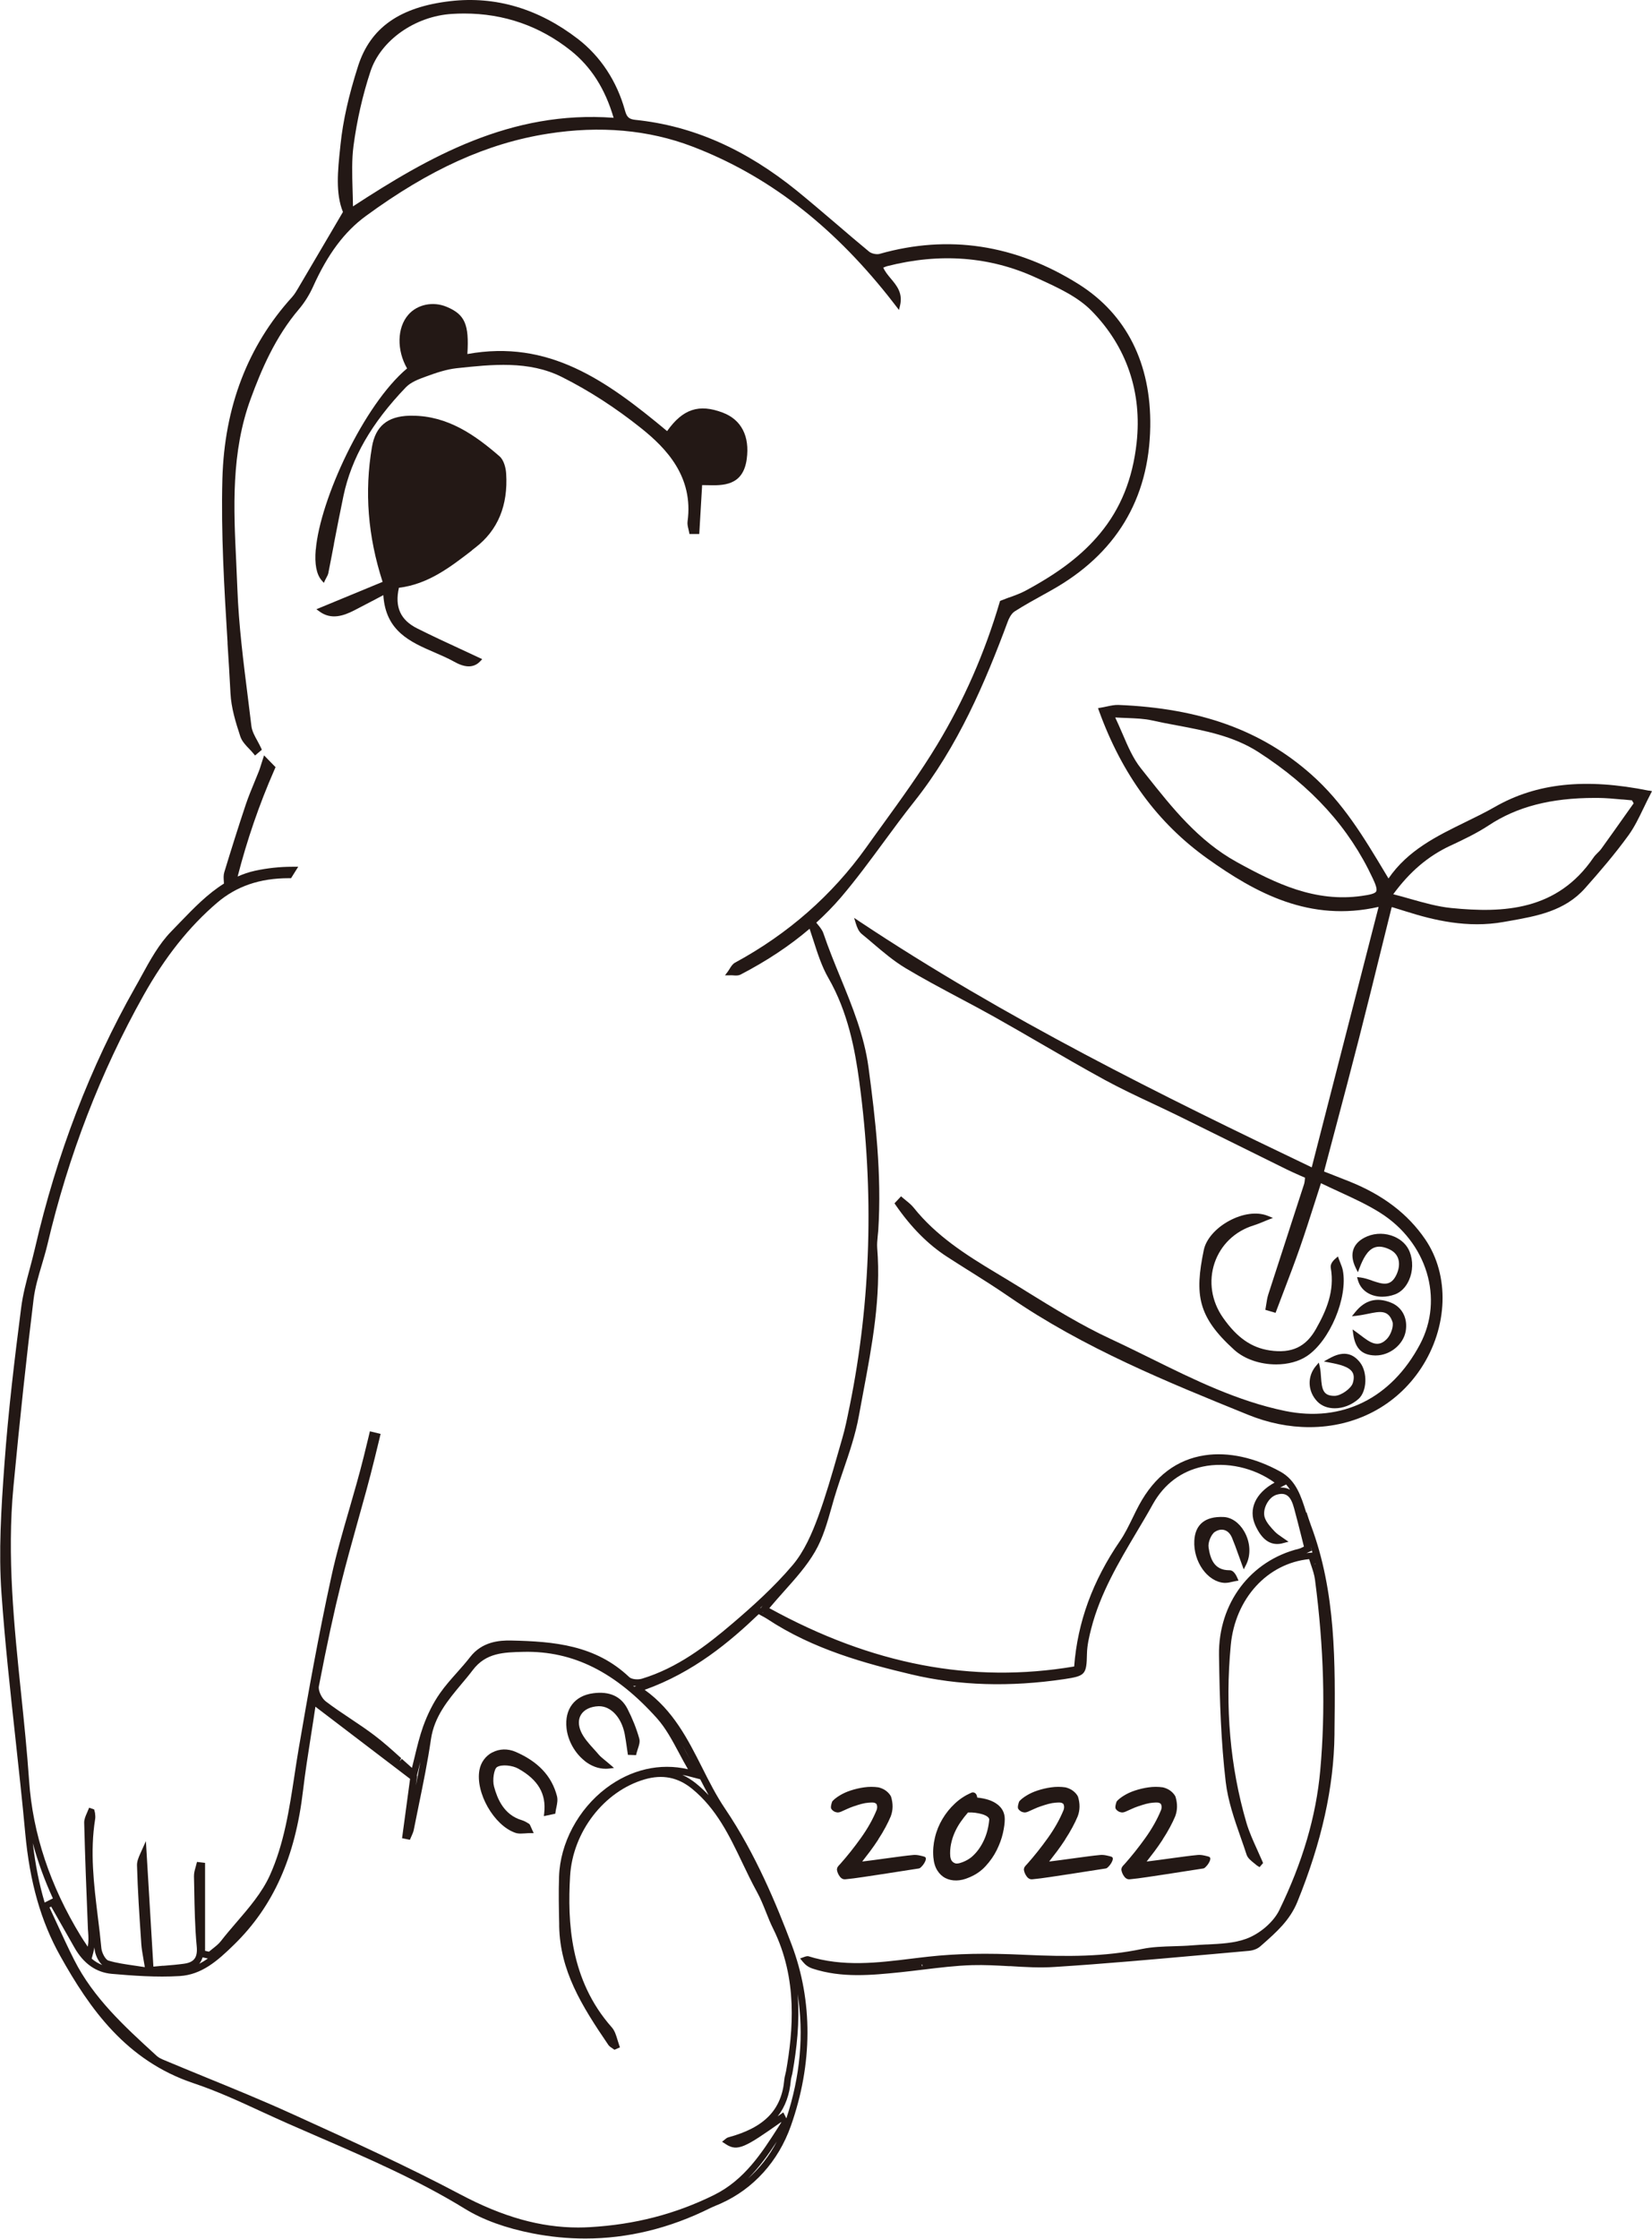<?xml version="1.0" encoding="UTF-8"?><svg id="_レイヤー_2" xmlns="http://www.w3.org/2000/svg" viewBox="0 0 247.07 334.73"><defs><style>.cls-1{fill:#231815;}</style></defs><g id="_レイヤー_1-2"><g><path class="cls-1" d="M246.64,118.21c-9.51-1.92-16.84-1.15-23.08,2.43-1.42,.81-2.93,1.55-4.43,2.28-4.21,2.06-8.57,4.18-11.47,8.41l-.45-.75c-3.26-5.44-6.34-10.58-11.08-14.78-7.45-6.61-16.62-9.92-28.86-10.41-.55-.02-1.13,.1-1.74,.23-.29,.06-.59,.13-.92,.18l-.39,.07,.13,.37c3.47,9.57,8.78,16.8,16.23,22.12,7.21,5.14,15.3,9.56,25.6,7.22l-10,38.94c-22.25-10.63-45.79-22.23-67.68-36.79l-.76-.51,.27,.88c.16,.51,.4,1.15,.88,1.54,.56,.45,1.11,.92,1.66,1.39,1.53,1.3,3.11,2.64,4.85,3.69,2.62,1.57,5.35,3.02,7.99,4.43l.06,.03c1.73,.92,3.52,1.87,5.25,2.84,2.33,1.31,4.69,2.67,6.96,3.99,2.97,1.72,6.33,3.67,9.59,5.45,2.3,1.25,4.71,2.39,7.06,3.49,1.26,.59,2.57,1.21,3.84,1.83,2.99,1.47,5.97,2.94,8.95,4.42,2.45,1.21,4.9,2.43,7.36,3.64,.65,.32,1.32,.61,1.96,.9l.05,.02c.24,.1,.47,.21,.71,.31-.01,.09-.02,.18-.03,.28-.03,.27-.05,.48-.11,.66-.64,1.98-1.28,3.96-1.93,5.94l-.39,1.21c-1.02,3.13-2.04,6.27-3.05,9.4-.14,.45-.21,.91-.28,1.36-.03,.2-.06,.41-.1,.61l-.05,.29,1.53,.45,.11-.29c.36-.96,.72-1.91,1.09-2.87,.82-2.15,1.67-4.37,2.44-6.58,.77-2.21,1.48-4.42,2.23-6.77l.03-.09c.29-.91,.59-1.83,.89-2.78,.89,.43,1.8,.85,2.69,1.26,2.17,1,4.23,1.94,6.15,3.15,7.02,4.41,9.59,12.87,5.97,19.68-4.29,8.08-11.64,11.71-20.17,9.96-7.14-1.47-13.71-4.71-20.06-7.85l-.04-.02c-1.95-.96-3.98-1.96-5.98-2.89-4.38-2.03-8.61-4.64-12.69-7.16l-.07-.05c-1.4-.86-2.84-1.75-4.27-2.6-4.63-2.77-9.07-5.6-12.44-9.82-.33-.41-.73-.74-1.13-1.06-.18-.14-.35-.28-.52-.43l-.24-.21-.98,1.05,.15,.22c2.34,3.39,4.87,5.93,7.73,7.78,1.03,.67,2.07,1.32,3.11,1.98l.12,.07c2,1.26,4.06,2.56,6.05,3.93,11.15,7.67,23.64,12.73,35.72,17.63,3.03,1.23,6.11,1.85,9.17,1.85,6.9,0,12.98-3.19,16.67-8.76,4.08-6.17,4.34-13.94,.64-19.34-2.6-3.8-6.32-6.63-11.38-8.65-.93-.37-1.87-.74-2.77-1.09l-.97-.38c.53-2.03,1.06-4.02,1.59-6l.04-.15c1.25-4.71,2.43-9.17,3.59-13.71,1.18-4.61,2.33-9.27,3.44-13.78,.48-1.95,.96-3.9,1.45-5.85,.03-.01,.08-.03,.08-.03,.58,.17,1.16,.35,1.74,.54l.52,.16c3.87,1.22,9,2.49,14.43,1.51l.86-.15c4.06-.72,8.25-1.46,11.29-4.88,2.17-2.44,4.46-5.1,6.51-7.93,.88-1.22,1.54-2.59,2.25-4.06l.04-.08c.32-.67,.65-1.35,1.02-2.06l.2-.39-.43-.09Zm-2.31,1.88l-1.2,1.69c-1.22,1.72-2.43,3.44-3.66,5.14-.14,.2-.32,.38-.53,.58-.21,.21-.45,.45-.63,.72-5.42,7.93-13.41,8.31-21.25,7.53-2.02-.2-4.01-.76-6.13-1.36-.83-.24-1.68-.48-2.56-.7,2.48-3.38,5.19-5.68,8.5-7.24l.1-.04c1.91-.9,3.88-1.83,5.67-3.01,4.24-2.8,9.3-4.11,15.89-4.11,.14,0,.29,0,.43,0,1.2,.01,2.42,.12,3.61,.23h.1c.47,.05,.93,.09,1.4,.13l.26,.45Zm-38.51,13.18c-.18,.33-.95,.5-2.15,.67-6.98,.99-12.84-1.83-18.71-5.07-5.74-3.17-9.64-8.1-13.42-12.86l-.92-1.16c-1.15-1.44-1.93-3.25-2.75-5.17l-.02-.04c-.33-.77-.68-1.57-1.06-2.38,.6,.04,1.17,.06,1.73,.08,1.4,.06,2.61,.1,3.77,.36,1.24,.28,2.51,.52,3.76,.75,4.14,.78,8.42,1.58,12.15,3.98,7.98,5.14,13.58,11.31,17.11,18.89,.38,.81,.7,1.6,.51,1.95Z"/><path class="cls-1" d="M47.22,82.15c-.19,2.17,.11,3.72,.88,4.61l.33,.38,.21-.45c.05-.1,.1-.2,.17-.32,.13-.24,.25-.46,.3-.72,.29-1.44,.56-2.89,.84-4.34v-.06c.46-2.34,.92-4.76,1.42-7.13,1.21-5.68,4.17-10.84,9.33-16.22,.76-.79,1.98-1.24,3.07-1.63,1.44-.53,2.98-1.05,4.51-1.22,5.32-.57,10.81-1.16,15.73,1.3,4.06,2.03,8.07,4.62,11.91,7.69,3.7,2.96,7.83,7.22,6.91,13.93-.05,.38,.04,.76,.13,1.13,.04,.15,.07,.3,.1,.45l.05,.28h1.47s.43-7.31,.43-7.31c.18,0,.36,0,.55,.01h.1c2.43,.07,5.47,.16,6.02-3.9,.47-3.42-.81-5.89-3.58-6.94-3.55-1.35-5.98-.56-8.33,2.76-9.14-7.62-17.72-13.72-29.87-11.52,.28-4.45-.38-5.92-3.1-7.06-2.03-.85-4.38-.37-5.73,1.18-1.69,1.93-1.76,5.29-.19,8.03-6.47,5.42-13.01,19.6-13.65,27.08Z"/><path class="cls-1" d="M70.57,82.27l.53-.41c3.36-2.58,4.9-6.3,4.6-11.07-.05-.83-.34-2.01-.99-2.57-3.64-3.16-7.74-6.07-13.07-6.07-.14,0-.28,0-.41,0-3.29,.09-5.07,1.57-5.6,4.66-1.14,6.73-.62,13.33,1.59,20.18l-9.9,4.09,.48,.35c1.75,1.27,3.59,.63,5.16-.17,1.03-.53,2.05-1.07,3.13-1.63l.13-.07c.36-.19,.74-.39,1.11-.59,.34,5.41,4.06,7.01,7.66,8.57,.93,.4,1.99,.86,2.91,1.37,.54,.3,1.36,.71,2.2,.71,.66,0,1.24-.25,1.71-.75l.31-.33-.41-.19c-.96-.45-1.92-.9-2.88-1.34-2.21-1.02-4.29-1.99-6.41-3.05-2.53-1.26-3.41-3.2-2.76-6.09,4.36-.52,7.7-3.1,10.93-5.59Z"/><path class="cls-1" d="M187.49,183.2c.51-.16,1.02-.37,1.46-.55l.07-.03c.19-.08,.39-.16,.58-.24l.78-.3-.77-.31c-1.58-.64-3.75-.36-5.79,.75-2,1.08-3.45,2.75-3.78,4.35-1.39,6.71-.92,9.98,4.56,14.94,1.5,1.36,3.83,2.17,6.25,2.17,1.76,0,3.4-.44,4.6-1.24,3.45-2.29,6.16-8.77,5.38-12.83-.08-.39-.23-.76-.38-1.14-.07-.16-.13-.32-.19-.48l-.16-.45-.36,.31c-.56,.49-.79,.94-.71,1.41,.61,3.48-.7,6.44-2.21,9.11-1.52,2.71-3.65,3.7-6.91,3.22-2.76-.41-4.92-1.92-7.01-4.91-1.72-2.46-2.17-5.44-1.25-8.17,.92-2.7,3.04-4.75,5.84-5.61Z"/><path class="cls-1" d="M205.21,191.45c-.58-.2-1.18-.4-1.76-.47l-.49-.05,.13,.47c.25,.87,.82,1.57,1.65,2,.58,.3,1.26,.46,1.98,.46,.62,0,1.26-.11,1.88-.34,.9-.32,1.65-1.07,2.12-2.12,.6-1.33,.64-2.93,.1-4.27-.39-.99-1.21-1.79-2.31-2.26-1.29-.55-2.75-.56-4.02-.04-1.05,.44-1.74,1.07-2.05,1.88-.31,.82-.2,1.77,.31,2.82l.33,.67,.27-.7c.48-1.24,1.12-2.56,2.17-2.98,.63-.25,1.38-.17,2.29,.26,1.66,.79,1.65,2.43,1.07,3.72-.86,1.92-2.11,1.49-3.7,.95Z"/><path class="cls-1" d="M181.71,229.01c.47-.31,.97-.4,1.43-.26,.48,.15,.86,.54,1.11,1.13,.34,.81,.63,1.62,.97,2.57l.03,.08c.16,.44,.32,.9,.5,1.39l.26,.7,.34-.66c.76-1.48,.66-3.39-.26-5-.75-1.31-1.92-2.13-3.12-2.17-2.72-.11-4.22,1.11-4.35,3.53-.17,3.15,1.97,6.16,4.49,6.32,.05,0,.09,0,.14,0,.37,0,.72-.08,1.1-.17,.16-.04,.31-.07,.47-.1l.41-.07-.17-.39c-.34-.78-.72-1.16-1.16-1.16-.02,0-.04,0-.06,0-2.27,0-2.84-1.73-3.09-3.43-.11-.73,.39-1.94,.95-2.31Z"/><path class="cls-1" d="M198.79,203.09l-.79,.45,.89,.17c1.43,.27,2.87,.6,3.38,1.45,.24,.41,.26,.94,.05,1.62-.26,.82-1.77,1.88-2.69,1.9-.03,0-.07,0-.1,0-1.68,0-1.84-1.06-1.96-2.78-.03-.49-.07-1.05-.18-1.55l-.15-.64-.42,.49c-1.35,1.58-1.26,3.83,.21,5.34,.63,.65,1.55,1,2.59,1,1.26,0,2.56-.51,3.56-1.4,1.27-1.13,1.38-3.99,.21-5.47-1.18-1.49-2.64-1.68-4.59-.58Z"/><path class="cls-1" d="M202.98,196.69c.56-.06,1.13-.18,1.63-.28,1.75-.36,3.02-.63,3.64,1.19,.22,.64-.23,1.9-.75,2.48-1.38,1.54-2.6,.62-4-.45l-.04-.03c-.18-.13-.36-.27-.54-.4l-.63-.45,.11,.77c.31,2.1,1.31,3.07,3.24,3.12h.12c2.11,0,4.11-1.62,4.47-3.6,.35-1.94-.52-3.63-2.21-4.3-2.13-.85-3.87-.39-5.33,1.42l-.5,.62,.78-.08Z"/><path class="cls-1" d="M73.61,261.99c-.99,.53-1.69,1.48-1.9,2.6-.65,3.38,2.16,8.31,5.35,9.41,.23,.08,.49,.12,.81,.12,.21,0,.43-.02,.66-.03,.25-.02,.5-.04,.77-.04h.52l-.22-.47c-.1-.21-.17-.37-.22-.5-.09-.22-.15-.36-.3-.45-.32-.2-.66-.4-1.03-.51-2.72-.8-3.68-3.25-4.16-5.02-.27-.97-.01-2.64,.44-2.92,.71-.45,2.31-.25,3.16,.22,2.99,1.66,4.23,3.78,3.9,6.66l-.05,.45,1.71-.36,.03-.23c.03-.23,.08-.47,.13-.71,.12-.56,.23-1.14,.09-1.69-.78-3-2.81-5.16-6.21-6.63-1.15-.49-2.4-.46-3.45,.1Z"/><path class="cls-1" d="M87.4,263.23c.99,.79,2.08,1.2,3.18,1.2,.17,0,.35-.01,.52-.03l.73-.09-.56-.49c-.29-.25-.55-.46-.78-.65-.4-.33-.7-.57-.93-.84-.24-.29-.5-.57-.76-.86-.73-.8-1.48-1.64-1.9-2.57-.43-.96-.43-1.87,0-2.56,.46-.75,1.41-1.21,2.6-1.26h.11c1.78,0,3.35,1.71,3.82,4.16,.12,.64,.22,1.3,.31,1.94l.02,.15c.04,.25,.07,.5,.11,.75l.04,.27,1.22,.04,.06-.26c.05-.2,.13-.44,.19-.63,.18-.53,.37-1.07,.23-1.58-.43-1.52-1.03-3.02-1.77-4.46-.96-1.86-2.68-2.64-5.11-2.32-2.79,.36-4.32,2.37-4,5.24,.2,1.83,1.23,3.69,2.69,4.85Z"/><path class="cls-1" d="M195.36,226.15c-.78-2.49-1.52-4.84-3.87-6.14-3.79-2.1-7.79-2.97-11.27-2.45-4.21,.62-7.53,3.13-9.86,7.44-.34,.63-.66,1.29-.97,1.93-.57,1.16-1.15,2.37-1.88,3.43-4.1,5.99-6.35,12.13-6.86,18.78-15.3,2.58-30.22-.27-45.59-8.72,.73-.87,1.47-1.7,2.19-2.51,1.75-1.96,3.41-3.81,4.65-5.95,1.18-2.02,1.84-4.38,2.49-6.68,.24-.85,.48-1.71,.75-2.53,.3-.96,.64-1.93,.98-2.94,.9-2.63,1.83-5.35,2.33-8.13,.21-1.17,.43-2.34,.65-3.51,1.32-7.01,2.69-14.26,2.09-21.62-.04-.56,.02-1.15,.08-1.78,.03-.28,.06-.54,.08-.81,.54-8.45-.43-16.69-1.46-24.4-.64-4.75-2.45-9.16-4.2-13.43-.88-2.14-1.78-4.35-2.53-6.56-.18-.55-.57-1.01-.95-1.47-.05-.05-.09-.11-.13-.16,1.31-1.2,2.54-2.44,3.67-3.76,2.27-2.66,4.38-5.53,6.42-8.3,1.46-1.98,2.97-4.04,4.53-6,6.58-8.27,10.64-17.86,14.03-26.98,.12-.33,.47-1.14,1.03-1.5,1.41-.9,2.9-1.72,4.38-2.54l.04-.02c.33-.19,.67-.37,1-.56,9.68-5.39,14.68-13.63,14.85-24.48,.15-9.45-3.56-16.82-10.72-21.32-9.45-5.93-19.47-7.45-29.77-4.52-.44,.12-1.2-.04-1.56-.34-1.64-1.35-3.28-2.75-4.86-4.11l-.13-.11c-1.88-1.6-3.82-3.26-5.77-4.85-7.74-6.27-15.65-9.75-24.2-10.63-.94-.1-1.28-.4-1.55-1.4-1.21-4.37-3.64-8.07-7.03-10.69C80.54,1.29,74.12-.61,67.35,.17c-7.57,.88-11.96,3.97-13.8,9.72-1.4,4.37-2.26,8.2-2.62,11.69l-.06,.57c-.35,3.33-.71,6.77,.42,9.54l-1.63,2.78c-1.7,2.9-3.32,5.66-4.95,8.41l-.06,.11c-.3,.51-.61,1.03-.99,1.45-6.6,7.27-10.1,16.4-10.4,27.13-.22,8.14,.28,16.43,.77,24.45v.2c.16,2.44,.31,4.96,.44,7.43,.11,2.17,.76,4.29,1.47,6.45,.24,.72,.79,1.3,1.35,1.88,.22,.23,.45,.47,.64,.71l.21,.26,1.02-.86-.1-.23c-.17-.37-.38-.75-.56-1.09-.4-.72-.81-1.47-.9-2.21-.17-1.43-.35-2.86-.53-4.3-.67-5.32-1.37-10.82-1.57-16.24-.05-1.31-.11-2.62-.17-3.93-.39-8.09-.79-16.45,2.17-24.49,1.57-4.28,3.66-9.22,7.22-13.39,.82-.97,1.55-2.13,2.1-3.35,2.19-4.87,4.7-8.23,7.9-10.57,9.52-6.97,18.16-10.88,27.22-12.3,7.8-1.23,15.06-.58,21.59,1.91,11.1,4.24,20.69,11.55,29.31,22.37,.28,.35,.55,.7,.82,1.05l.79,1.02,.16-.67c.43-1.86-.49-2.96-1.38-4.02-.44-.53-.9-1.07-1.16-1.71l.05,.07c.19-.09,.38-.17,.57-.22,7.89-2.01,15.37-1.44,22.21,1.7l.49,.22c2.86,1.31,5.81,2.66,7.88,4.78,5.23,5.34,7.55,12.15,6.72,19.7-.59,5.4-2.38,9.83-5.46,13.55-2.67,3.22-6.11,5.86-11.17,8.58-.77,.41-1.58,.7-2.44,1.01h-.04c-.39,.15-.77,.3-1.16,.45l-.15,.06-.05,.15c-2.22,7.56-5.37,14.75-9.36,21.35-2.5,4.14-5.4,8.14-8.2,12.01-.81,1.12-1.62,2.23-2.42,3.36-5.08,7.12-11.68,12.91-19.61,17.21-.37,.2-.61,.59-.84,.97-.08,.13-.16,.26-.25,.38l-.41,.54h.68c.13-.02,.28,0,.42,0h.05c.16,.02,.33,.03,.49,.03,.29,0,.52-.05,.71-.15,3.94-2.05,7.35-4.32,10.3-6.84,.2,.6,.4,1.2,.58,1.77,.61,1.9,1.24,3.87,2.23,5.59,2.92,5.07,3.98,10.69,4.63,15.52,2.22,16.47,1.74,32.74-1.42,48.36l-.13,.62c-.28,1.39-.57,2.83-.98,4.24l-.68,2.37c-.9,3.14-1.83,6.38-2.97,9.48-.88,2.38-2.03,5.1-3.79,7.18-2.81,3.32-6.12,6.27-8.98,8.71-3.91,3.34-8.25,6.66-13.54,8.27-.65,.2-1.58,.09-1.91-.22-5.06-4.81-11.24-5.34-17.67-5.48-1.79-.04-4.35,.17-6.13,2.46-.62,.8-1.31,1.58-1.97,2.32-.88,.99-1.78,2-2.55,3.1-1,1.42-1.85,3.11-2.53,5-.52,1.47-.89,3-1.25,4.49-.14,.58-.27,1.13-.41,1.67-.51-.45-1.01-.9-1.51-1.35l-.33,.37,.23-.47c-1.34-1.21-2.61-2.36-4-3.41-1.16-.88-2.39-1.7-3.57-2.49-1.24-.83-2.52-1.68-3.72-2.6-.57-.44-1.15-1.56-1.02-2.26,1.21-6.29,2.25-11.08,3.36-15.53,.74-2.96,1.58-5.95,2.38-8.84l.04-.14c.87-3.1,1.77-6.31,2.56-9.54,.24-.97,.47-1.94,.71-2.91l.18-.76-1.6-.39-.22,.93c-.23,.97-.47,1.94-.71,2.9-.65,2.62-1.41,5.24-2.14,7.77-.96,3.3-1.95,6.71-2.69,10.11-1.93,8.81-3.49,17.55-4.88,25.68-.24,1.38-.45,2.8-.64,4.05-.77,5.04-1.56,10.25-3.68,14.94-1.16,2.57-3.11,4.84-5.01,7.05l-.08,.09c-.75,.88-1.53,1.78-2.23,2.69-.33,.43-.78,.78-1.22,1.13-.2,.16-.39,.31-.57,.46l-.58-.13v-13.15l-1.21-.14-.2,.76c-.13,.45-.26,.91-.25,1.38l.04,1.96c.05,2.8,.1,5.69,.37,8.52,.16,1.66-.38,2.39-1.91,2.6-.95,.13-1.95,.22-3,.3h-.16c-.44,.05-.91,.09-1.41,.13l-1.12-18.76-.83,1.84c-.28,.62-.51,1.19-.5,1.76,.1,3.71,.35,7.47,.6,11.12l.04,.64c.05,.71,.17,1.39,.33,2.32,.07,.37,.13,.75,.2,1.16-.53-.08-1.04-.16-1.53-.23-1.38-.2-2.68-.38-3.91-.75-.46-.14-1-1.18-1.06-1.85-.15-1.62-.35-3.29-.54-4.77-.58-4.75-1.18-9.65-.39-14.54,.05-.3,.01-.61-.02-.91l-.13-.53-.75-.26-.33,.79c-.21,.47-.42,.96-.41,1.46,.13,5.13,.33,10.34,.55,15.66,0,.19,.02,.38,.04,.65,.05,.71,.09,1.44-.05,2.22l-.18-.26c-.29-.43-.58-.86-.85-1.3-4.6-7.51-7.21-15.34-7.75-23.28-.3-4.33-.75-8.71-1.19-12.95-1.05-10.13-2.14-20.61-1.15-30.99,.97-10.22,1.95-19.37,3.01-27.99,.21-1.74,.73-3.48,1.23-5.16,.28-.95,.6-2.02,.85-3.07,3.12-13.27,7.95-25.79,14.37-37.23,3.21-5.73,6.81-10.26,11-13.84,2.89-2.47,6.39-3.67,10.73-3.67h.33s1.07-1.71,1.07-1.71h-.91c-1.83,0-3.71,.2-5.56,.6-.92,.2-1.77,.5-2.59,.86,1.39-5.42,3.22-10.76,5.47-15.89l.2-.46-1.72-1.76-.49,1.53c-.09,.28-.17,.56-.28,.83-.23,.58-.47,1.18-.7,1.72-.43,1.04-.87,2.11-1.24,3.2-1.16,3.46-2.25,6.95-3.24,10.2-.13,.44-.1,.9-.07,1.31,0,.13,.02,.26,.02,.38-2.45,1.53-4.5,3.65-6.5,5.72-.45,.47-.91,.94-1.36,1.41-1.85,1.88-3.19,4.33-4.48,6.69-.32,.58-.63,1.16-.96,1.73-6.69,11.81-11.72,24.92-14.96,38.96-.23,1.01-.51,2.03-.77,3.03-.52,1.92-1.05,3.9-1.3,5.9-.96,7.44-1.92,15.4-2.49,23.23-.51,6.95-.89,13.21-.45,19.43,.51,7.25,1.31,14.56,2.08,21.62,.5,4.62,1.03,9.4,1.47,14.21,.68,7.36,2.34,13.2,5.23,18.37,4.41,7.9,9.87,15.67,19.94,19.04,3.48,1.16,6.89,2.73,10.2,4.26,1.29,.59,2.6,1.19,3.91,1.77,1.56,.69,3.13,1.37,4.7,2.05,7.3,3.16,14.84,6.43,21.79,10.7,2.68,1.65,6.1,2.89,10.16,3.68,2.62,.51,5.23,.76,7.83,.76,6.35,0,12.61-1.52,18.69-4.55,.31-.15,.63-.28,.95-.42l.11-.04c.18-.07,.36-.15,.53-.23,4.88-2.19,8.6-6.31,10.47-11.6,3.27-9.26,3.31-18.64,.11-27.11-2.23-5.91-5.38-13.55-9.95-20.31-1.31-1.93-2.39-4.07-3.44-6.16-2.13-4.22-4.34-8.58-8.59-11.61,7.33-2.62,12.73-7.17,17.06-11.31l.4,.22c.32,.17,.61,.32,.88,.5,6.87,4.55,14.74,6.67,21.57,8.29,7.05,1.68,14.74,1.91,22.85,.7,3.14-.47,3.33-.68,3.39-3.76,.02-1.29,.34-2.64,.64-3.8,1.34-5.24,4.1-9.89,6.77-14.39,.78-1.31,1.66-2.78,2.46-4.23,1.67-2.98,4.24-4.91,7.44-5.59,3.58-.76,7.67,.16,10.75,2.39-2.85,1.56-3.96,3.98-2.88,6.38,.97,2.15,2.24,3.05,3.88,2.74l1.09-.28-.99-.68c-.42-.29-.79-.54-1.09-.86-.55-.59-1.17-1.25-1.45-1.99-.22-.57-.14-1.32,.21-2.04,.36-.74,.94-1.29,1.54-1.46,.61-.18,1.1-.16,1.48,.06,.61,.34,.9,1.15,1.13,1.97,.37,1.36,.72,2.74,1.06,4.09l.41,1.64c-.08,.04-.14,.07-.21,.1-.21,.11-.36,.17-.51,.21-7.28,1.78-12.09,8.17-11.98,15.91,.1,7.09,.31,13.02,1,18.93,.33,2.85,1.31,5.66,2.26,8.37,.3,.85,.59,1.68,.86,2.52,.17,.53,.67,.92,1.17,1.32,.12,.09,.24,.19,.35,.29l.42,.27,.53-.61-.12-.29c-.21-.49-.43-.98-.65-1.46l-.1-.23c-.6-1.32-1.22-2.68-1.63-4.08-2.43-8.33-3.21-17.25-2.33-26.53,.66-6.96,5.47-12.22,11.72-12.85,.08,.26,.17,.52,.25,.78l.04,.11c.24,.72,.5,1.47,.59,2.22,1.33,10.18,1.59,19.5,.78,28.49-.62,6.84-2.62,13.67-6.13,20.89-.86,1.76-2.89,3.52-4.94,4.27-1.79,.66-3.84,.75-5.84,.85h-.14c-.69,.04-1.39,.07-2.08,.13-.91,.08-1.84,.1-2.73,.13-1.6,.05-3.25,.09-4.83,.42-5.52,1.15-11.04,1.17-17.62,.86-5.59-.27-10.12-.18-14.28,.28-.85,.09-1.7,.2-2.55,.3-5.04,.62-10.25,1.26-15.41-.36-.15-.03-.32,0-.58,.09l-.66,.24,.45,.55c.38,.46,.83,.77,1.43,.97,4.36,1.43,8.82,.98,13.15,.54,1.06-.11,2.13-.24,3.18-.37l.18-.02c2.41-.29,4.89-.6,7.36-.67,1.82-.05,3.66,.05,5.45,.15h.25c2.17,.14,4.42,.27,6.63,.12,7.44-.47,14.9-1.15,22.11-1.79l1.26-.11c1.9-.17,3.79-.34,5.69-.51,.64-.06,1.28-.31,1.67-.66l.28-.24c2.13-1.88,4.15-3.65,5.28-6.42,3.64-8.96,5.46-17.15,5.55-25.03v-.3c.12-10.29,.25-20.93-3.54-31.01-.23-.62-.43-1.26-.64-1.91ZM131.97,39.89h0s0,0,0,0c0,0,0,0,0,0h0ZM52.79,30.86c0-.89-.04-1.77-.06-2.56-.07-2.26-.13-4.4,.14-6.49,.51-3.82,1.36-7.57,2.53-11.12,1.53-4.65,6.66-8.27,12.19-8.61,.61-.04,1.22-.06,1.82-.06,5.97,0,11.33,1.87,15.95,5.54,3.04,2.42,5.14,5.71,6.41,10.05-15.38-1.15-27.69,5.88-38.99,13.25Zm42.34,221.22l-.27,.09c-.05-.05-.11-.09-.16-.14,.14,.02,.29,.04,.43,.04Zm-32.79,13.4l.16-.62c.13-.48,.24-.97,.37-1.47-.21,1.17-.44,2.35-.67,3.52l.19-1.39-.04-.03Zm-15.32-11.69s0,.02,.01,.02h-.01s0-.02,0-.02Zm-10.99,34.39l.08-.09c.13-.16,.27-.31,.4-.47-.2,.24-.4,.47-.6,.7,.04-.05,.08-.09,.12-.14Zm-5.74,4.44l.8,.18c-.43,.3-.86,.56-1.3,.79,.23-.27,.4-.6,.51-.97Zm-16.3-.89c.05-.21,.1-.41,.13-.6,0,.1,.02,.19,.03,.29,.07,.71,.49,1.77,1.14,2.35-.57-.22-1.1-.54-1.58-.95l.29-1.09Zm-9.08-16.16c.75,2.77,1.75,5.52,3,8.24l-1.23,.62c-.81-2.7-1.39-5.62-1.77-8.85Zm106.96,50.12c1.68-1.67,3.04-3.59,4.31-5.53-1.11,2.14-2.57,4-4.31,5.53Zm6.67-15.92c.6-3.42,1.09-7.43,.75-11.65,.96,6,.4,12.3-1.68,18.57,0-.01-.02-.03-.03-.04l-.43-.85-.78,.55s-.04,.03-.06,.04c1.14-1.45,1.78-3.24,1.97-5.41,.02-.19,.07-.39,.13-.63,.05-.19,.1-.38,.13-.58Zm-12.57-41.4c-.56-.6-1.18-1.18-1.84-1.72-.67-.54-1.36-.98-2.07-1.3,.32,.06,.64,.13,.96,.21l1.7,.44c.4,.79,.82,1.58,1.25,2.36Zm-2.68-5.17c-.29-.53-.58-1.06-.87-1.6-.13-.24-.25-.48-.38-.71,.43,.76,.84,1.54,1.25,2.31Zm-5.04-6.32c1.31,1.47,2.28,3.27,3.33,5.24,.42,.78,.84,1.58,1.31,2.38-4.2-.97-8.53,.03-12.25,2.84-4.17,3.16-6.87,8.22-7.03,13.22-.08,2.36-.03,4.74,.02,7.04v.39c.15,6.63,3.27,11.74,7.35,17.72,.14,.21,.35,.35,.6,.51l.32,.22,.82-.36-.15-.43c-.07-.2-.13-.4-.2-.63-.22-.74-.43-1.44-.89-1.95-6.26-7.08-6.61-15.78-6.22-22.57,.38-6.62,5.07-12.71,11.14-14.48,2.67-.78,4.99-.32,7.1,1.4,3.65,2.97,5.6,7.05,7.49,11,.7,1.46,1.42,2.97,2.2,4.39,.54,.97,.96,2.02,1.38,3.07,.33,.83,.67,1.69,1.08,2.5,3.69,7.46,2.96,15.25,1.92,21.21-.03,.17-.07,.33-.12,.53-.07,.28-.13,.53-.15,.77-.39,4.52-2.97,7.18-8.37,8.64-.16,.04-.3,.14-.41,.23l-.53,.43,.57,.37c1.76,1.16,2.96,.42,8.25-3.3,.02,.02,.03,.04,.05,.02l-.47,.74c-2.48,3.87-5.05,7.87-9.58,10.12-5.78,2.86-11.87,4.44-18.62,4.82-.55,.03-1.13,.05-1.72,.05-5.65,0-11.24-1.57-17.61-4.94-7.97-4.22-16.33-8.02-24.45-11.71l-.93-.42c-4.18-1.9-8.46-3.65-12.6-5.34l-.63-.26c-1.82-.75-3.69-1.51-5.59-2.31-.46-.19-.89-.37-1.22-.67l-.27-.25c-4.53-4.14-9.21-8.42-12.08-14.11-.92-1.81-1.77-3.68-2.6-5.48-.36-.79-.72-1.58-1.09-2.36l.25-.12,1.14,2c.78,1.37,1.55,2.73,2.33,4.1,1.36,2.41,3.24,3.74,5.6,3.95,3.09,.27,6.67,.54,10.14,.33,3.31-.2,5.66-2.26,8.18-4.73,5.84-5.72,9.11-13.03,10.28-23.01,.32-2.71,.75-5.44,1.21-8.37,.21-1.34,.43-2.71,.64-4.16l14.16,10.79-1.2,8.87,1.17,.24,.25-.57c.14-.31,.28-.63,.34-.96,.24-1.21,.49-2.42,.74-3.66,.66-3.22,1.34-6.54,1.82-9.84,.5-3.41,2.56-5.86,4.54-8.23,.55-.65,1.17-1.39,1.72-2.12,1.97-2.59,4.59-2.65,7.62-2.72,7.38-.15,13.7,3,19.92,9.93Zm15.51-16.47l-.05-.03c.11-.1,.23-.21,.34-.32l-.29,.35Zm.32,.74l.03-.13,.03,.02-.06,.11Zm78.82-18.45c-.37-.21-.77-.31-1.21-.31-.08,0-.16,0-.24,0l.9-.46c.21,.24,.4,.5,.58,.78,0,0-.02-.01-.03-.02Zm-55.09,71.01s.08,0,.12-.01l.04,.32-.16-.31Zm58.92-59.95s0,.03,.01,.04l-.2,.07,.19-.11Zm-.44-1.66l-.46,.04c-.15,.01-.29,.03-.44,.05,.05-.02,.1-.05,.16-.07l.63-.29-.17-.65c.09,.31,.18,.61,.27,.92Z"/><path class="cls-1" d="M131.35,274.99c.4-.61,.76-1.21,1.08-1.81,.32-.6,.59-1.15,.79-1.64,.35-.92,.36-1.91,.04-2.95-.15-.3-.38-.57-.69-.82-.31-.25-.7-.44-1.18-.56-.72-.1-1.44-.1-2.15,0-.71,.1-1.38,.26-2.02,.47-.64,.21-1.2,.47-1.68,.77-.49,.3-.84,.59-1.07,.86-.05,.12-.1,.29-.15,.49-.05,.2-.06,.36-.04,.49,0,.05,.04,.12,.11,.22,.07,.1,.18,.19,.32,.28,.14,.09,.3,.14,.5,.17,.2,.02,.45-.04,.75-.19,.22-.1,.49-.22,.78-.35,.3-.14,.63-.27,.99-.39,.36-.12,.73-.24,1.1-.34,.37-.1,.73-.16,1.08-.19,.25-.02,.47-.03,.65-.02,.19,.01,.34,.07,.47,.17,.07,.05,.12,.17,.15,.36,.02,.19,0,.38-.07,.58-.57,1.4-1.36,2.8-2.37,4.21-1.01,1.41-2.04,2.7-3.08,3.87-.27,.27-.42,.47-.45,.6-.03,.12-.04,.21-.04,.26,.05,.35,.19,.69,.43,1.01,.24,.32,.53,.46,.88,.41,.75-.07,1.59-.18,2.52-.32s1.89-.28,2.86-.43c.97-.15,1.94-.3,2.9-.45,.96-.15,1.84-.29,2.64-.41,.1,0,.23-.08,.39-.24,.16-.16,.31-.34,.43-.54,.12-.2,.21-.39,.24-.58,.04-.19-.02-.32-.17-.39-.12-.05-.37-.11-.73-.19-.36-.08-.68-.1-.95-.08-.55,.05-1.17,.12-1.85,.21-.69,.09-1.38,.18-2.09,.28-.71,.1-1.4,.19-2.06,.28-.66,.09-1.21,.16-1.66,.21,.35-.45,.73-.95,1.16-1.51,.42-.56,.83-1.15,1.23-1.76Z"/><path class="cls-1" d="M141.39,280.77c.49,.25,1.03,.37,1.65,.36,.61-.01,1.23-.16,1.85-.43,1-.4,1.84-.97,2.52-1.72,.69-.75,1.24-1.54,1.66-2.39,.42-.85,.73-1.69,.92-2.52,.19-.83,.28-1.54,.28-2.11,0-.9-.36-1.63-1.08-2.19-.72-.56-1.73-.9-3.03-1.03-.05-.35-.17-.58-.35-.69s-.38-.12-.58-.02c-.9,.4-1.71,.93-2.43,1.61-.72,.67-1.34,1.44-1.85,2.3-.51,.86-.89,1.78-1.12,2.77-.24,.98-.32,1.96-.24,2.93,.07,.82,.27,1.49,.6,2,.32,.51,.73,.89,1.21,1.14Zm.84-5.07c.12-.61,.31-1.2,.56-1.76,.25-.56,.55-1.09,.9-1.59,.35-.5,.71-.96,1.08-1.38,.35-.02,.71-.01,1.08,.04,.37,.05,.72,.12,1.03,.21,.31,.09,.57,.21,.77,.35,.2,.15,.3,.3,.3,.45-.1,1.12-.36,2.15-.79,3.08s-.98,1.73-1.68,2.37c-.12,.12-.29,.26-.49,.39-.2,.14-.42,.26-.65,.37s-.48,.21-.73,.28c-.25,.08-.47,.1-.67,.08-.2-.05-.37-.15-.52-.3-.15-.15-.25-.4-.3-.75-.05-.62-.01-1.24,.11-1.85Z"/><path class="cls-1" d="M159.31,274.99c.4-.61,.76-1.21,1.08-1.81,.32-.6,.59-1.15,.79-1.64,.35-.92,.36-1.91,.04-2.95-.15-.3-.38-.57-.69-.82-.31-.25-.7-.44-1.18-.56-.72-.1-1.44-.1-2.15,0-.71,.1-1.38,.26-2.02,.47-.64,.21-1.2,.47-1.68,.77-.49,.3-.84,.59-1.07,.86-.05,.12-.1,.29-.15,.49-.05,.2-.06,.36-.04,.49,0,.05,.04,.12,.11,.22,.07,.1,.18,.19,.32,.28,.14,.09,.3,.14,.5,.17,.2,.02,.45-.04,.75-.19,.22-.1,.49-.22,.78-.35,.3-.14,.63-.27,.99-.39,.36-.12,.73-.24,1.1-.34,.37-.1,.73-.16,1.08-.19,.25-.02,.47-.03,.65-.02,.19,.01,.34,.07,.47,.17,.07,.05,.12,.17,.15,.36,.02,.19,0,.38-.07,.58-.57,1.4-1.36,2.8-2.37,4.21-1.01,1.41-2.04,2.7-3.08,3.87-.27,.27-.42,.47-.45,.6-.03,.12-.04,.21-.04,.26,.05,.35,.19,.69,.43,1.01,.24,.32,.53,.46,.88,.41,.75-.07,1.59-.18,2.52-.32s1.89-.28,2.86-.43c.97-.15,1.94-.3,2.9-.45,.96-.15,1.84-.29,2.64-.41,.1,0,.23-.08,.39-.24,.16-.16,.31-.34,.43-.54,.12-.2,.21-.39,.24-.58,.04-.19-.02-.32-.17-.39-.12-.05-.37-.11-.73-.19-.36-.08-.68-.1-.95-.08-.55,.05-1.17,.12-1.85,.21-.69,.09-1.38,.18-2.09,.28-.71,.1-1.4,.19-2.06,.28-.66,.09-1.21,.16-1.66,.21,.35-.45,.73-.95,1.16-1.51,.42-.56,.83-1.15,1.23-1.76Z"/><path class="cls-1" d="M173.89,274.99c.4-.61,.76-1.21,1.08-1.81,.32-.6,.59-1.15,.79-1.64,.35-.92,.36-1.91,.04-2.95-.15-.3-.38-.57-.69-.82-.31-.25-.7-.44-1.18-.56-.72-.1-1.44-.1-2.15,0-.71,.1-1.38,.26-2.02,.47-.64,.21-1.2,.47-1.68,.77-.49,.3-.84,.59-1.07,.86-.05,.12-.1,.29-.15,.49-.05,.2-.06,.36-.04,.49,0,.05,.04,.12,.11,.22,.07,.1,.18,.19,.32,.28,.14,.09,.3,.14,.5,.17,.2,.02,.45-.04,.75-.19,.22-.1,.49-.22,.78-.35,.3-.14,.63-.27,.99-.39,.36-.12,.73-.24,1.1-.34,.37-.1,.73-.16,1.08-.19,.25-.02,.47-.03,.65-.02,.19,.01,.34,.07,.47,.17,.07,.05,.12,.17,.15,.36,.02,.19,0,.38-.07,.58-.57,1.4-1.36,2.8-2.37,4.21-1.01,1.41-2.04,2.7-3.08,3.87-.27,.27-.42,.47-.45,.6-.03,.12-.04,.21-.04,.26,.05,.35,.19,.69,.43,1.01,.24,.32,.53,.46,.88,.41,.75-.07,1.59-.18,2.52-.32s1.89-.28,2.86-.43c.97-.15,1.94-.3,2.9-.45,.96-.15,1.84-.29,2.64-.41,.1,0,.23-.08,.39-.24,.16-.16,.31-.34,.43-.54,.12-.2,.21-.39,.24-.58,.04-.19-.02-.32-.17-.39-.12-.05-.37-.11-.73-.19-.36-.08-.68-.1-.95-.08-.55,.05-1.17,.12-1.85,.21-.69,.09-1.38,.18-2.09,.28-.71,.1-1.4,.19-2.06,.28-.66,.09-1.21,.16-1.66,.21,.35-.45,.73-.95,1.16-1.51,.42-.56,.83-1.15,1.23-1.76Z"/></g></g></svg>